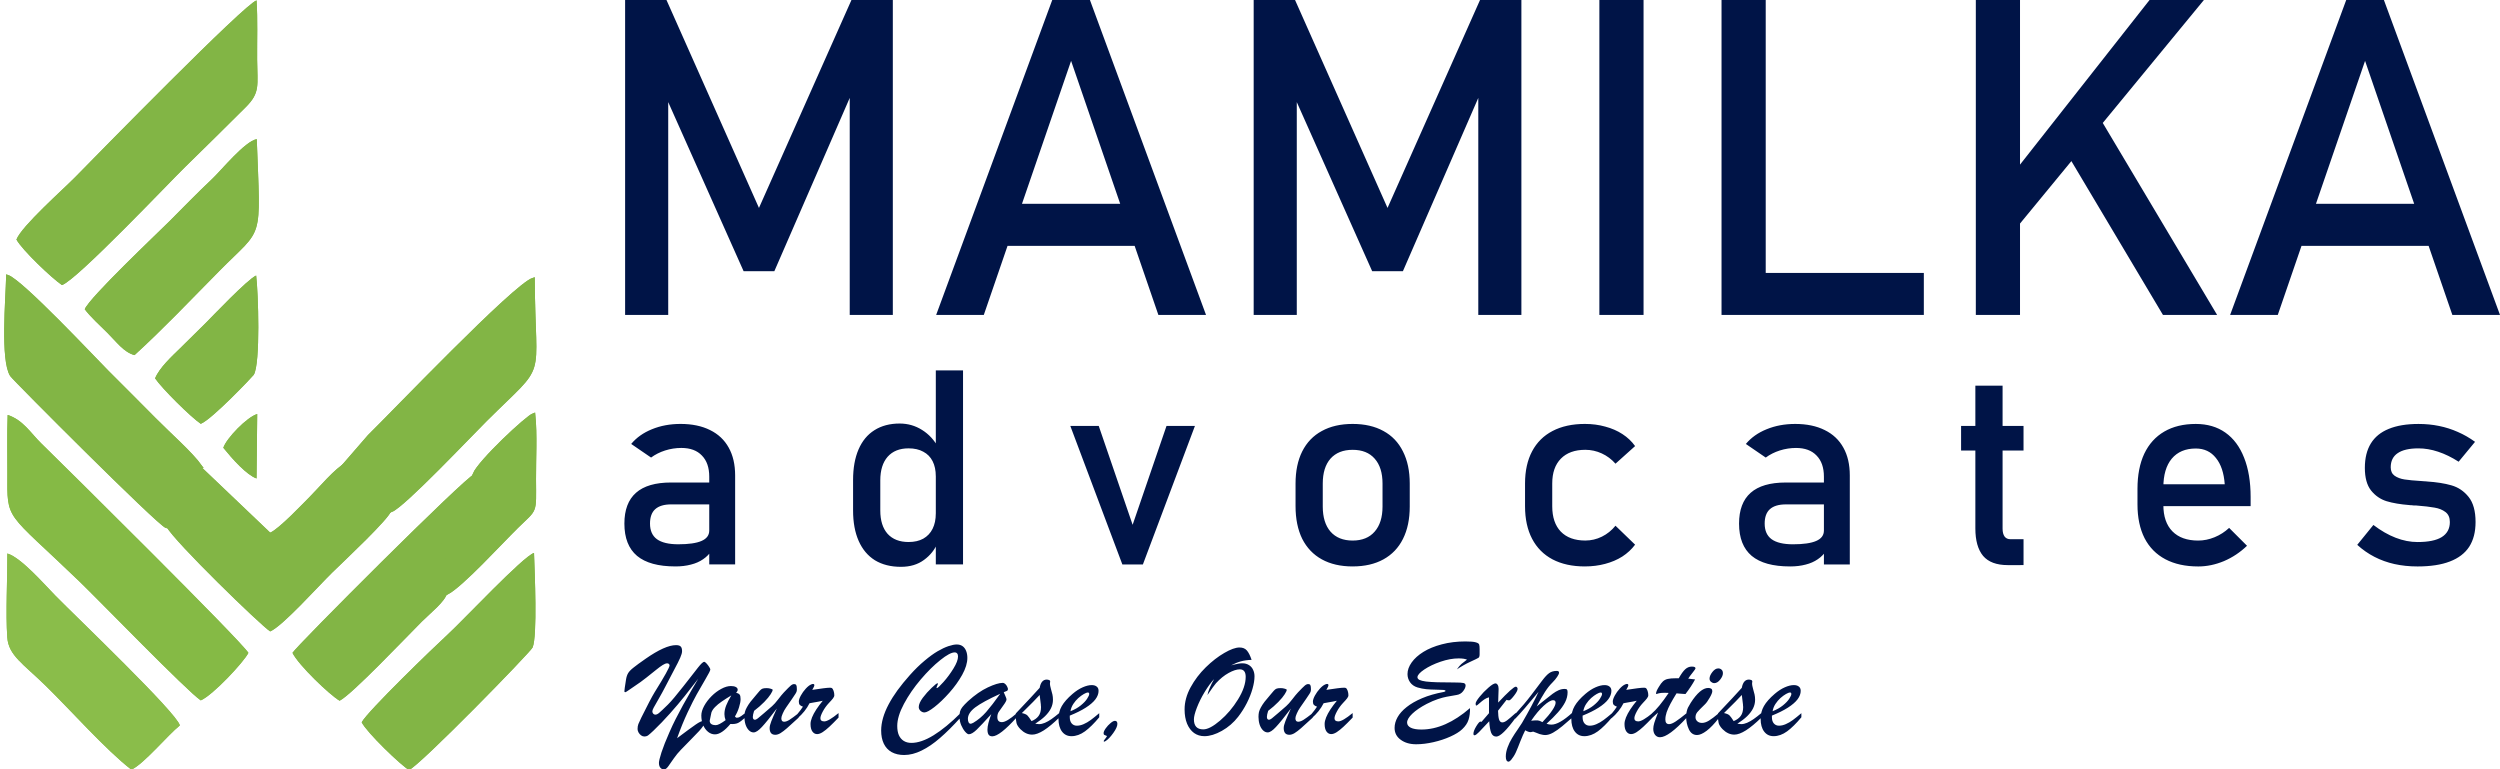 <?xml version="1.0" encoding="UTF-8" standalone="no"?>
<!-- Created with Inkscape (http://www.inkscape.org/) -->

<svg
   version="1.1"
   id="svg1"
   width="248.151"
   height="76.37"
   viewBox="0 0 248.151 76.37"
   sodipodi:docname="mamilka advocates logo.svg"
   inkscape:version="1.3.2 (091e20e, 2023-11-25)"
   xmlns:inkscape="http://www.inkscape.org/namespaces/inkscape"
   xmlns:sodipodi="http://sodipodi.sourceforge.net/DTD/sodipodi-0.dtd"
   xmlns="http://www.w3.org/2000/svg"
   xmlns:svg="http://www.w3.org/2000/svg">
  <defs
     id="defs1" />
  <sodipodi:namedview
     id="namedview1"
     pagecolor="#505050"
     bordercolor="#ffffff"
     borderopacity="1"
     inkscape:showpageshadow="0"
     inkscape:pageopacity="0"
     inkscape:pagecheckerboard="1"
     inkscape:deskcolor="#d1d1d1"
     inkscape:zoom="0.84185609"
     inkscape:cx="3765.4892"
     inkscape:cy="851.09558"
     inkscape:window-width="1920"
     inkscape:window-height="1032"
     inkscape:window-x="0"
     inkscape:window-y="0"
     inkscape:window-maximized="1"
     inkscape:current-layer="layer-Pr492"
     showgrid="false"
     showguides="true">
    <inkscape:page
       x="-2.538431e-05"
       y="9.9549659e-08"
       width="248.151"
       height="76.37"
       id="page2"
       margin="0"
       bleed="0" />
  </sodipodi:namedview>
  <g
     id="layer-Pr492"
     inkscape:groupmode="layer"
     inkscape:label="Layer 1"
     transform="translate(-3793.598,-647.381)">
    <g
       id="g10196"
       transform="translate(0,-23.639)">
      <g
         id="g10180"
         transform="matrix(0.383,0,0,0.383,2491.769,544.27)"
         style="stroke-width:2.612">
        <path
           id="path8033"
           d="m 3451.068,512.457 c 3.203,-1.403 11.185,-9.983 12.341,-12.319 -2.191,-3.413 -46.487,-47.262 -53.697,-54.302 -2.715,-2.651 -4.69,-6.065 -8.699,-7.35 -0.19,5.002 -0.05,10.031 -0.073,15.044 -0.059,12.692 -0.597,9.543 18.718,28.149 5.044,4.859 28.035,28.589 31.409,30.777"
           style="fill:#85ba45;fill-opacity:1;fill-rule:evenodd;stroke:none;stroke-width:3.482" />
        <path
           id="path8034"
           d="m 3403.289,393.021 c 1.538,2.79 9.304,10.14 11.801,11.798 3.851,-1.266 28.137,-26.935 31.913,-30.597 5.572,-5.404 9.951,-9.804 15.648,-15.441 3.884,-3.844 3.071,-5.69 3.023,-12.366 -0.036,-5.043 0.164,-10.375 -0.148,-15.371 -2.908,0.725 -41.501,40.19 -46.998,45.793 -3.162,3.223 -13.853,12.654 -15.239,16.183"
           style="fill:#82b545;fill-opacity:1;fill-rule:evenodd;stroke:none;stroke-width:3.482" />
        <path
           id="path8035"
           d="m 3488.736,450.79 c -2.862,1.445 -7.073,6.566 -9.426,8.899 -1.356,1.344 -8.037,8.424 -10.253,9.289 l -17.998,-17.148 c -2.253,-0.074 -2.812,-1.424 -4.079,-1.955 -3.923,4.605 -6.397,0.91 -7.359,0.539 l -2.078,1.156 c -0.179,0.077 -0.407,0.163 -0.59,0.234 l -2.92,0.908 c 2.474,1.177 15.104,-1.24 11.657,13.043 -0.025,0.102 -0.147,0.636 -0.166,0.526 -0.02,-0.113 -0.09,0.369 -0.181,0.533 -2.243,0.595 -0.631,0.837 -3.179,0.621 2.023,3.84 24.607,25.748 26.892,27.148 3.253,-1.395 12.54,-11.798 16.037,-15.216 3.396,-3.319 14.798,-13.946 15.354,-16.089 l 0.493,-6.485 c -0.083,-1.928 -0.038,-1.98 -0.442,-3.804 -1.27,-5.728 -0.053,0.764 -0.293,-7.031 -0.076,-2.494 1.361,-2.194 -0.076,-4.67 -3.069,2.436 -7.785,8.018 -11.394,9.502"
           style="fill:#82b545;fill-opacity:1;fill-rule:evenodd;stroke:none;stroke-width:3.482" />
        <path
           id="path8036"
           d="m 3442.166,467.435 c 2.548,0.216 0.936,-0.026 3.179,-0.621 0.091,-0.164 0.161,-0.645 0.181,-0.533 0.019,0.11 0.141,-0.423 0.166,-0.526 3.447,-14.283 -9.184,-11.866 -11.657,-13.043 l 2.92,-0.908 c 0.183,-0.071 0.411,-0.157 0.59,-0.234 l 2.078,-1.156 c 0.962,0.371 3.437,4.066 7.359,-0.539 1.267,0.531 1.826,1.881 4.079,1.955 -2.488,-3.476 -7.867,-8.129 -12.062,-12.382 -4.23,-4.289 -7.981,-7.997 -12.255,-12.289 -3.205,-3.217 -22.026,-23.307 -25.743,-24.607 -0.148,5.799 -1.508,21.723 0.977,25.626 0.645,1.013 38.262,38.707 40.19,39.256 z"
           style="fill:#82b545;fill-opacity:1;fill-rule:evenodd;stroke:#82b545;stroke-width:0.752;stroke-linecap:butt;stroke-linejoin:miter;stroke-miterlimit:22.926;stroke-dasharray:none;stroke-opacity:1" />
        <path
           id="path8037"
           d="m 3492.765,518.128 c 1.332,2.68 10.167,11.161 12.271,12.379 2.896,-1.239 31.51,-30.557 32.027,-31.763 1.276,-2.979 0.546,-19.44 0.37,-24.498 -2.775,0.807 -18.489,17.582 -22.426,21.184 -3.227,2.951 -20.645,19.752 -22.241,22.698"
           style="fill:#82b545;fill-opacity:1;fill-rule:evenodd;stroke:none;stroke-width:3.482" />
        <path
           id="path8038"
           d="m 3433.079,530.407 c 3.163,-1.375 9.425,-8.955 12.565,-11.462 -0.706,-3.176 -26.627,-27.922 -32.168,-33.541 -2.796,-2.836 -8.95,-9.975 -12.545,-11.021 0.039,6.73 -0.463,15.278 -0.014,21.75 0.325,4.67 4.14,6.861 9.845,12.431 6.649,6.49 15.677,16.727 22.317,21.844"
           style="fill:#8abd4a;fill-opacity:1;fill-rule:evenodd;stroke:none;stroke-width:3.482" />
        <path
           id="path8039"
           d="m 3420.992,411.079 c 1.313,1.817 4.056,4.328 5.883,6.137 2.268,2.248 4.248,5.047 7.022,5.756 7.551,-6.903 13.683,-13.406 22.008,-21.834 11.523,-11.665 10.67,-6.983 9.671,-34.145 -3.078,0.547 -9.165,8.049 -11.482,10.238 -4.282,4.048 -7.339,7.248 -11.089,10.991 -3.397,3.391 -20.725,19.744 -22.013,22.856"
           style="fill:#82b545;fill-opacity:1;fill-rule:evenodd;stroke:none;stroke-width:3.482" />
        <path
           id="path8040"
           d="m 3488.736,450.79 c 3.609,-1.484 8.325,-7.066 11.394,-9.502 1.438,2.476 0,2.175 0.076,4.67 0.24,7.795 -0.976,1.303 0.293,7.031 0.404,1.824 0.359,1.876 0.442,3.804 l -0.493,6.485 c 3.182,-1.221 20.593,-19.632 24.414,-23.431 16.034,-15.943 12.524,-8.913 12.386,-36.565 -4.777,1.467 -36.841,35.082 -42.582,40.668 z"
           style="fill:#82b545;fill-opacity:1;fill-rule:evenodd;stroke:#82b545;stroke-width:0.752;stroke-linecap:butt;stroke-linejoin:miter;stroke-miterlimit:22.926;stroke-dasharray:none;stroke-opacity:1" />
        <path
           id="path8041"
           d="m 3521.894,453.865 c -2.096,0.522 -45.913,44.371 -47.062,46.273 1.571,3.197 9.705,10.971 12.215,12.404 3.146,-1.565 16.99,-16.179 21.323,-20.519 2.028,-2.032 6.122,-5.26 6.482,-7.307 l 0.867,-2.519 c 0.046,-0.148 0.112,-0.372 0.154,-0.514 0.243,-0.807 0.342,-1.345 0.754,-2.609 -0.251,-0.105 -1.159,-0.446 -1.391,-0.533 l -3.492,-1.297 c 0,-0.003 5.027,-0.868 1.469,-6.714 -6.117,0.093 -1.325,3.516 -6.684,2.841 l 4.983,-6.059 c 2.02,-3.543 10.802,-10.577 12.014,-13.782 0.506,0.878 0.667,0.058 -1.631,0.335"
           style="fill:#82b545;fill-opacity:1;fill-rule:evenodd;stroke:none;stroke-width:3.482" />
        <path
           id="path8042"
           d="m 3521.894,453.865 c 2.298,-0.277 2.137,0.542 1.631,-0.335 -1.212,3.205 -9.994,10.239 -12.014,13.782 l -4.983,6.059 c 5.36,0.675 0.568,-2.748 6.684,-2.841 3.558,5.846 -1.466,6.712 -1.469,6.714 l 3.492,1.297 c 0.232,0.086 1.14,0.428 1.391,0.533 -0.412,1.264 -0.511,1.802 -0.754,2.609 -0.043,0.142 -0.108,0.366 -0.154,0.514 l -0.867,2.519 c 3.946,-2.094 13.977,-13.109 18.107,-17.167 5.085,-4.994 4.663,-3.325 4.617,-12.375 -0.028,-5.427 0.358,-11.511 -0.186,-16.828 -1.666,0.503 -14.101,12.144 -15.496,15.519 z"
           style="fill:#82b545;fill-opacity:1;fill-rule:evenodd;stroke:#82b545;stroke-width:0.752;stroke-linecap:butt;stroke-linejoin:miter;stroke-miterlimit:22.926;stroke-dasharray:none;stroke-opacity:1" />
        <path
           id="path8043"
           d="m 3439.226,428.999 c 1.761,2.61 9.278,10.07 11.842,11.779 2.963,-1.192 13.507,-12.341 13.731,-12.702 1.768,-2.859 1.169,-21.509 0.62,-25.728 -2.204,0.933 -11.562,10.803 -13.119,12.355 -2.401,2.394 -4.194,4.14 -6.585,6.496 -2.001,1.971 -5.331,4.965 -6.489,7.799"
           style="fill:#82b545;fill-opacity:1;fill-rule:evenodd;stroke:none;stroke-width:3.482" />
        <path
           id="path8044"
           d="m 3456.906,446.989 c 2.393,2.968 6.036,7.028 8.612,7.953 l 0.175,-16.701 c -2.66,0.782 -7.968,6.273 -8.787,8.749"
           style="fill:#82b545;fill-opacity:1;fill-rule:evenodd;stroke:none;stroke-width:3.482" />
        <path
           id="path8045"
           d="m 3451.068,512.457 c 3.203,-1.403 11.185,-9.983 12.341,-12.319 -2.191,-3.413 -46.487,-47.262 -53.697,-54.302 -2.715,-2.651 -4.69,-6.065 -8.699,-7.35 -0.19,5.002 -0.05,10.031 -0.073,15.044 -0.059,12.692 -0.597,9.543 18.718,28.149 5.044,4.859 28.035,28.589 31.409,30.777"
           style="fill:#85ba45;fill-opacity:1;fill-rule:evenodd;stroke:none;stroke-width:3.482" />
        <path
           id="path8046"
           d="m 3403.289,393.021 c 1.538,2.79 9.304,10.14 11.801,11.798 3.851,-1.266 28.137,-26.935 31.913,-30.597 5.572,-5.404 9.951,-9.804 15.648,-15.441 3.884,-3.844 3.071,-5.69 3.023,-12.366 -0.036,-5.043 0.164,-10.375 -0.148,-15.371 -2.908,0.725 -41.501,40.19 -46.998,45.793 -3.162,3.223 -13.853,12.654 -15.239,16.183"
           style="fill:#82b545;fill-opacity:1;fill-rule:evenodd;stroke:none;stroke-width:3.482" />
        <path
           id="path9109"
           d="m 3488.736,450.79 c -2.862,1.445 -7.073,6.566 -9.426,8.899 -1.356,1.344 -8.037,8.424 -10.253,9.289 l -17.998,-17.148 c -2.253,-0.074 -2.812,-1.424 -4.079,-1.955 -3.923,4.605 -6.397,0.91 -7.359,0.539 l -2.078,1.156 c -0.179,0.077 -0.407,0.163 -0.59,0.234 l -2.92,0.908 c 2.474,1.177 15.104,-1.24 11.657,13.043 -0.025,0.102 -0.147,0.636 -0.166,0.526 -0.02,-0.113 -0.09,0.369 -0.181,0.533 -2.243,0.595 -0.631,0.837 -3.179,0.621 2.023,3.84 24.607,25.748 26.892,27.148 3.253,-1.395 12.54,-11.798 16.037,-15.216 3.396,-3.319 14.798,-13.946 15.354,-16.089 l 0.493,-6.485 c -0.083,-1.928 -0.038,-1.98 -0.442,-3.804 -1.27,-5.728 -0.053,0.764 -0.293,-7.031 -0.076,-2.494 1.361,-2.194 -0.076,-4.67 -3.069,2.436 -7.785,8.018 -11.394,9.502"
           style="fill:#82b545;fill-opacity:1;fill-rule:evenodd;stroke:none;stroke-width:3.482" />
        <path
           id="path9110"
           d="m 3442.166,467.435 c 2.548,0.216 0.936,-0.026 3.179,-0.621 0.091,-0.164 0.161,-0.645 0.181,-0.533 0.019,0.11 0.141,-0.423 0.166,-0.526 3.447,-14.283 -9.184,-11.866 -11.657,-13.043 l 2.92,-0.908 c 0.183,-0.071 0.411,-0.157 0.59,-0.234 l 2.078,-1.156 c 0.962,0.371 3.437,4.066 7.359,-0.539 1.267,0.531 1.826,1.881 4.079,1.955 -2.488,-3.476 -7.867,-8.129 -12.062,-12.382 -4.23,-4.289 -7.981,-7.997 -12.255,-12.289 -3.205,-3.217 -22.026,-23.307 -25.743,-24.607 -0.148,5.799 -1.508,21.723 0.977,25.626 0.645,1.013 38.262,38.707 40.19,39.256 z"
           style="fill:#82b545;fill-opacity:1;fill-rule:evenodd;stroke:#82b545;stroke-width:0.752;stroke-linecap:butt;stroke-linejoin:miter;stroke-miterlimit:22.926;stroke-dasharray:none;stroke-opacity:1" />
        <path
           id="path9111"
           d="m 3492.765,518.128 c 1.332,2.68 10.167,11.161 12.271,12.379 2.896,-1.239 31.51,-30.557 32.027,-31.763 1.276,-2.979 0.546,-19.44 0.37,-24.498 -2.775,0.807 -18.489,17.582 -22.426,21.184 -3.227,2.951 -20.645,19.752 -22.241,22.698"
           style="fill:#82b545;fill-opacity:1;fill-rule:evenodd;stroke:none;stroke-width:3.482" />
        <path
           id="path9112"
           d="m 3433.079,530.407 c 3.163,-1.375 9.425,-8.955 12.565,-11.462 -0.706,-3.176 -26.627,-27.922 -32.168,-33.541 -2.796,-2.836 -8.95,-9.975 -12.545,-11.021 0.039,6.73 -0.463,15.278 -0.014,21.75 0.325,4.67 4.14,6.861 9.845,12.431 6.649,6.49 15.677,16.727 22.317,21.844"
           style="fill:#8abd4a;fill-opacity:1;fill-rule:evenodd;stroke:none;stroke-width:3.482" />
        <path
           id="path9113"
           d="m 3420.992,411.079 c 1.313,1.817 4.056,4.328 5.883,6.137 2.268,2.248 4.248,5.047 7.022,5.756 7.551,-6.903 13.683,-13.406 22.008,-21.834 11.523,-11.665 10.67,-6.983 9.671,-34.145 -3.078,0.547 -9.165,8.049 -11.482,10.238 -4.282,4.048 -7.339,7.248 -11.089,10.991 -3.397,3.391 -20.725,19.744 -22.013,22.856"
           style="fill:#82b545;fill-opacity:1;fill-rule:evenodd;stroke:none;stroke-width:3.482" />
        <path
           id="path9114"
           d="m 3488.736,450.79 c 3.609,-1.484 8.325,-7.066 11.394,-9.502 1.438,2.476 0,2.175 0.076,4.67 0.24,7.795 -0.976,1.303 0.293,7.031 0.404,1.824 0.359,1.876 0.442,3.804 l -0.493,6.485 c 3.182,-1.221 20.593,-19.632 24.414,-23.431 16.034,-15.943 12.524,-8.913 12.386,-36.565 -4.777,1.467 -36.841,35.082 -42.582,40.668 z"
           style="fill:#82b545;fill-opacity:1;fill-rule:evenodd;stroke:#82b545;stroke-width:0.752;stroke-linecap:butt;stroke-linejoin:miter;stroke-miterlimit:22.926;stroke-dasharray:none;stroke-opacity:1" />
        <path
           id="path10177"
           d="m 3521.894,453.865 c -2.096,0.522 -45.913,44.371 -47.062,46.273 1.571,3.197 9.705,10.971 12.215,12.404 3.146,-1.565 16.99,-16.179 21.323,-20.519 2.028,-2.032 6.122,-5.26 6.482,-7.307 l 0.867,-2.519 c 0.046,-0.148 0.112,-0.372 0.154,-0.514 0.243,-0.807 0.342,-1.345 0.754,-2.609 -0.251,-0.105 -1.159,-0.446 -1.391,-0.533 l -3.492,-1.297 c 0,-0.003 5.027,-0.868 1.469,-6.714 -6.117,0.093 -1.325,3.516 -6.684,2.841 l 4.983,-6.059 c 2.02,-3.543 10.802,-10.577 12.014,-13.782 0.506,0.878 0.667,0.058 -1.631,0.335"
           style="fill:#82b545;fill-opacity:1;fill-rule:evenodd;stroke:none;stroke-width:3.482" />
        <path
           id="path10178"
           d="m 3521.894,453.865 c 2.298,-0.277 2.137,0.542 1.631,-0.335 -1.212,3.205 -9.994,10.239 -12.014,13.782 l -4.983,6.059 c 5.36,0.675 0.568,-2.748 6.684,-2.841 3.558,5.846 -1.466,6.712 -1.469,6.714 l 3.492,1.297 c 0.232,0.086 1.14,0.428 1.391,0.533 -0.412,1.264 -0.511,1.802 -0.754,2.609 -0.043,0.142 -0.108,0.366 -0.154,0.514 l -0.867,2.519 c 3.946,-2.094 13.977,-13.109 18.107,-17.167 5.085,-4.994 4.663,-3.325 4.617,-12.375 -0.028,-5.427 0.358,-11.511 -0.186,-16.828 -1.666,0.503 -14.101,12.144 -15.496,15.519 z"
           style="fill:#82b545;fill-opacity:1;fill-rule:evenodd;stroke:#82b545;stroke-width:0.752;stroke-linecap:butt;stroke-linejoin:miter;stroke-miterlimit:22.926;stroke-dasharray:none;stroke-opacity:1" />
        <path
           id="path10179"
           d="m 3439.226,428.999 c 1.761,2.61 9.278,10.07 11.842,11.779 2.963,-1.192 13.507,-12.341 13.731,-12.702 1.768,-2.859 1.169,-21.509 0.62,-25.728 -2.204,0.933 -11.562,10.803 -13.119,12.355 -2.401,2.394 -4.194,4.14 -6.585,6.496 -2.001,1.971 -5.331,4.965 -6.489,7.799"
           style="fill:#82b545;fill-opacity:1;fill-rule:evenodd;stroke:none;stroke-width:3.482" />
        <path
           id="path10180"
           d="m 3456.906,446.989 c 2.393,2.968 6.036,7.028 8.612,7.953 l 0.175,-16.701 c -2.66,0.782 -7.968,6.273 -8.787,8.749"
           style="fill:#82b545;fill-opacity:1;fill-rule:evenodd;stroke:none;stroke-width:3.482" />
      </g>
      <path
         style="font-size:44.032px;font-family:Bahnschrift;fill:#001447;stroke-width:1.333"
         d="m 3878.114,671.02 h 4.106 v 31.261 h -4.278 V 678.867 l 0.215,1.376 -7.697,17.694 h -3.053 l -7.697,-17.264 0.215,-1.806 v 23.413 h -4.279 v -31.261 h 4.106 l 9.18,20.64 z m 19.93,0 h 3.741 l 11.524,31.261 h -4.73 l -8.664,-25.219 -8.664,25.219 h -4.73 z m -6.213,20.231 h 16.447 v 4.171 h -16.447 z m 48.675,-20.231 h 4.106 v 31.261 h -4.278 V 678.867 l 0.215,1.376 -7.697,17.694 h -3.053 l -7.697,-17.264 0.215,-1.806 v 23.413 h -4.279 v -31.261 h 4.106 l 9.18,20.64 z m 16.232,31.261 h -4.386 v -31.261 h 4.386 z m 7.74,-31.261 h 4.386 v 31.261 h -4.386 z m 2.193,27.09 h 17.888 v 4.171 h -17.888 z m 26.488,-9.546 13.803,-17.544 h 5.396 l -19.844,24.123 z m -3.44,-17.544 h 4.386 v 31.261 h -4.386 z m 8.643,14.577 3.462,-3.203 11.846,19.887 h -5.375 z m 28.122,-14.577 h 3.741 l 11.524,31.261 h -4.73 l -8.664,-25.219 -8.664,25.219 h -4.73 z m -6.213,20.231 h 16.447 v 4.171 H 4020.27 Z"
         id="text10193"
         aria-label="MAMILKA" />
      <path
         style="font-size:27.123px;font-family:Bahnschrift;letter-spacing:8px;fill:#001447;stroke-width:1.333"
         d="m 3863.998,718.331 q 0,-1.351 -0.728,-2.093 -0.715,-0.755 -2.04,-0.755 -0.821,0 -1.616,0.252 -0.781,0.252 -1.391,0.702 l -1.973,-1.351 q 0.781,-0.94 2.053,-1.457 1.285,-0.53 2.848,-0.53 1.708,0 2.927,0.609 1.218,0.596 1.854,1.748 0.636,1.139 0.636,2.755 v 8.834 h -2.569 z m -3.364,8.913 q -2.543,0 -3.801,-1.046 -1.258,-1.06 -1.258,-3.205 0,-2.04 1.152,-3.059 1.152,-1.02 3.483,-1.02 h 3.907 l 0.185,2.172 h -4.079 q -1.06,0 -1.589,0.477 -0.516,0.464 -0.516,1.43 0,1.046 0.689,1.55 0.702,0.503 2.119,0.503 1.55,0 2.304,-0.331 0.768,-0.331 0.768,-1.033 l 0.278,1.934 q -0.358,0.556 -0.887,0.914 -0.516,0.358 -1.205,0.53 -0.689,0.185 -1.55,0.185 z m 25.853,-19.455 h 2.702 v 19.256 h -2.702 z m -3.457,19.495 q -1.51,0 -2.583,-0.649 -1.06,-0.662 -1.616,-1.92 -0.556,-1.258 -0.556,-3.02 v -3.033 q 0,-1.775 0.543,-3.033 0.543,-1.258 1.576,-1.907 1.046,-0.662 2.503,-0.662 1.218,0 2.225,0.636 1.02,0.636 1.642,1.788 l -0.278,2.808 q 0,-0.874 -0.318,-1.497 -0.318,-0.622 -0.927,-0.94 -0.596,-0.331 -1.457,-0.331 -1.338,0 -2.079,0.834 -0.728,0.834 -0.728,2.344 v 2.993 q 0,1.497 0.728,2.318 0.742,0.808 2.079,0.808 0.861,0 1.457,-0.331 0.609,-0.344 0.927,-0.98 0.318,-0.636 0.318,-1.523 l 0.185,2.9 q -0.41,1.02 -1.351,1.708 -0.927,0.689 -2.291,0.689 z m 26.356,-13.985 h 2.821 l -5.165,13.747 h -2.039 l -5.165,-13.747 h 2.821 l 3.364,9.814 z m 18.476,13.946 q -1.788,0 -3.059,-0.702 -1.271,-0.702 -1.947,-2.04 -0.662,-1.351 -0.662,-3.245 v -2.238 q 0,-1.867 0.662,-3.192 0.675,-1.338 1.947,-2.026 1.271,-0.702 3.059,-0.702 1.788,0 3.059,0.702 1.271,0.689 1.934,2.026 0.675,1.324 0.675,3.192 v 2.278 q 0,1.881 -0.675,3.218 -0.662,1.324 -1.934,2.026 -1.271,0.702 -3.059,0.702 z m 0,-2.569 q 1.417,0 2.185,-0.887 0.781,-0.887 0.781,-2.49 v -2.278 q 0,-1.602 -0.781,-2.477 -0.768,-0.874 -2.185,-0.874 -1.417,0 -2.198,0.874 -0.768,0.874 -0.768,2.477 v 2.278 q 0,1.602 0.768,2.49 0.781,0.887 2.198,0.887 z m 23.058,2.569 q -1.881,0 -3.218,-0.702 -1.324,-0.702 -2.026,-2.04 -0.702,-1.338 -0.702,-3.231 v -2.265 q 0,-1.867 0.702,-3.192 0.702,-1.324 2.026,-2.013 1.338,-0.702 3.218,-0.702 1.073,0 2.013,0.265 0.954,0.252 1.708,0.742 0.755,0.49 1.258,1.192 v 0 l -1.947,1.748 v 0 q -0.583,-0.662 -1.364,-1.02 -0.781,-0.358 -1.629,-0.358 -1.563,0 -2.424,0.874 -0.861,0.874 -0.861,2.463 v 2.265 q 0,1.629 0.848,2.516 0.861,0.887 2.437,0.887 0.861,0 1.642,-0.384 0.781,-0.384 1.351,-1.086 v 0 l 1.947,1.881 v 0 q -0.516,0.689 -1.271,1.179 -0.755,0.477 -1.708,0.728 -0.94,0.252 -2,0.252 z m 23.72,-8.913 q 0,-1.351 -0.728,-2.093 -0.715,-0.755 -2.039,-0.755 -0.821,0 -1.616,0.252 -0.781,0.252 -1.391,0.702 l -1.973,-1.351 q 0.781,-0.94 2.053,-1.457 1.285,-0.53 2.847,-0.53 1.708,0 2.927,0.609 1.218,0.596 1.854,1.748 0.636,1.139 0.636,2.755 v 8.834 h -2.569 z m -3.364,8.913 q -2.543,0 -3.801,-1.046 -1.258,-1.06 -1.258,-3.205 0,-2.04 1.152,-3.059 1.152,-1.02 3.483,-1.02 h 3.907 l 0.185,2.172 h -4.079 q -1.06,0 -1.589,0.477 -0.516,0.464 -0.516,1.43 0,1.046 0.689,1.55 0.702,0.503 2.119,0.503 1.55,0 2.304,-0.331 0.768,-0.331 0.768,-1.033 l 0.278,1.934 q -0.357,0.556 -0.887,0.914 -0.516,0.358 -1.205,0.53 -0.689,0.185 -1.55,0.185 z m 21.615,-0.132 q -1.669,0 -2.45,-0.914 -0.768,-0.927 -0.768,-2.728 v -14.171 h 2.702 v 14.197 q 0,0.503 0.199,0.781 0.199,0.265 0.583,0.265 h 1.298 v 2.569 z m -4.635,-13.813 h 6.198 v 2.437 h -6.198 z m 23.535,13.946 q -1.907,0 -3.258,-0.715 -1.351,-0.715 -2.066,-2.093 -0.702,-1.391 -0.702,-3.351 v -1.55 q 0,-2.04 0.675,-3.483 0.689,-1.444 1.987,-2.198 1.298,-0.755 3.126,-0.755 1.722,0 2.94,0.861 1.218,0.861 1.854,2.49 0.649,1.629 0.649,3.907 v 0.901 h -9.271 v -2.172 h 6.701 v 0 q -0.119,-1.682 -0.874,-2.609 -0.742,-0.94 -2,-0.94 -1.536,0 -2.384,1.007 -0.834,1.007 -0.834,2.847 v 1.748 q 0,1.708 0.9,2.622 0.901,0.914 2.556,0.914 0.821,0 1.629,-0.331 0.808,-0.331 1.444,-0.927 v 0 l 1.775,1.775 v 0 q -1.02,0.98 -2.291,1.523 -1.271,0.53 -2.556,0.53 z m 21.773,0 q -1.218,0 -2.291,-0.238 -1.06,-0.238 -1.986,-0.715 -0.927,-0.477 -1.708,-1.192 v 0 l 1.603,-1.973 v 0 q 1.113,0.848 2.212,1.271 1.099,0.424 2.172,0.424 1.603,0 2.397,-0.49 0.808,-0.503 0.808,-1.497 0,-0.662 -0.437,-0.993 -0.437,-0.331 -1.086,-0.437 -0.649,-0.119 -1.828,-0.212 -0.106,0 -0.225,0 -0.119,-0.013 -0.225,-0.026 -0.053,0 -0.106,0 -0.053,-0.013 -0.106,-0.013 -1.338,-0.106 -2.265,-0.384 -0.927,-0.291 -1.55,-1.073 -0.609,-0.781 -0.609,-2.238 0,-1.457 0.596,-2.424 0.596,-0.967 1.775,-1.444 1.179,-0.49 2.953,-0.49 1.073,0 2.039,0.199 0.98,0.199 1.867,0.596 0.887,0.384 1.708,0.98 v 0 l -1.629,1.973 v 0 q -1.033,-0.662 -2.04,-0.993 -0.993,-0.331 -1.947,-0.331 -1.377,0 -2.066,0.477 -0.689,0.464 -0.689,1.404 0,0.556 0.384,0.834 0.397,0.278 0.993,0.371 0.596,0.093 1.695,0.159 0.079,0.013 0.159,0.013 0.093,0 0.185,0.013 0.04,0 0.079,0 0.04,0 0.079,0.013 1.444,0.093 2.45,0.384 1.02,0.291 1.708,1.152 0.689,0.861 0.689,2.49 0,1.483 -0.636,2.463 -0.636,0.967 -1.92,1.457 -1.271,0.49 -3.205,0.49 z"
         id="text10194"
         aria-label="advocates" />
      <path
         style="font-style:italic;font-size:13.667px;font-family:'Brush Script MT';fill:#001447;stroke-width:1.333"
         d="m 3855.615,739.269 0.12,-0.781 q 0.06,-0.4 0.214,-0.654 0.153,-0.254 0.54,-0.554 0.38,-0.307 1.188,-0.868 1.942,-1.355 3.023,-1.355 0.327,0 0.46,0.133 0.14,0.133 0.14,0.467 0,0.234 -0.18,0.641 -0.173,0.407 -0.647,1.288 -0.467,0.881 -0.828,1.582 -0.294,0.574 -0.667,1.221 -0.374,0.641 -0.5,0.881 -0.127,0.24 -0.127,0.36 0,0.133 0.087,0.234 0.087,0.093 0.213,0.093 0.173,0 0.387,-0.187 0.22,-0.187 0.854,-0.807 0.307,-0.307 0.654,-0.727 0.354,-0.42 0.874,-1.081 0.52,-0.661 0.961,-1.228 0.274,-0.354 0.494,-0.634 0.22,-0.28 0.374,-0.427 0.16,-0.153 0.254,-0.153 0.08,0 0.26,0.2 l 0.16,0.207 q 0.18,0.254 0.18,0.367 0,0.133 -0.5,0.981 -0.494,0.841 -0.841,1.461 -0.347,0.614 -0.901,1.782 -0.547,1.161 -1.054,2.583 1.355,-1.021 1.855,-1.361 0.501,-0.347 0.727,-0.347 0.153,0 0.153,0.127 0,0.14 -0.147,0.367 -0.147,0.22 -0.394,0.494 -0.247,0.267 -0.747,0.774 -0.494,0.514 -1.081,1.108 -0.36,0.367 -0.701,0.854 -0.34,0.487 -0.527,0.754 -0.187,0.267 -0.34,0.307 -0.227,0.067 -0.414,-0.1 -0.187,-0.167 -0.187,-0.527 0,-0.254 0.254,-1.048 0.26,-0.794 0.781,-1.975 0.307,-0.707 0.627,-1.335 0.32,-0.634 0.734,-1.388 0.42,-0.761 0.821,-1.441 0.4,-0.681 0.681,-1.161 -0.667,0.874 -1.328,1.702 -0.654,0.821 -1.468,1.735 -0.807,0.908 -1.635,1.702 -0.36,0.34 -0.52,0.46 -0.153,0.127 -0.407,0.127 -0.16,0 -0.314,-0.113 -0.147,-0.107 -0.247,-0.28 -0.1,-0.18 -0.1,-0.347 0,-0.28 0.08,-0.494 0.087,-0.214 0.294,-0.641 0.907,-1.835 1.321,-2.516 1.482,-2.376 1.482,-2.663 0,-0.093 -0.067,-0.147 -0.067,-0.06 -0.167,-0.06 -0.187,0 -0.447,0.167 -0.26,0.16 -0.654,0.48 -0.394,0.32 -0.961,0.767 -0.56,0.447 -1.181,0.854 -0.247,0.16 -0.554,0.38 -0.314,0.22 -0.36,0.22 -0.093,0 -0.093,-0.093 0,-0.087 0.04,-0.367 z m 11.953,2.529 v 0.447 q -0.44,0.4 -0.707,0.534 -0.267,0.133 -0.767,0.107 -0.868,1.028 -1.528,1.028 -0.374,0 -0.681,-0.247 -0.307,-0.247 -0.494,-0.674 -0.18,-0.427 -0.18,-0.954 0,-0.427 0.28,-0.948 0.287,-0.521 0.734,-0.968 0.454,-0.454 0.968,-0.727 0.514,-0.28 0.954,-0.28 0.314,0 0.494,0.1 0.18,0.093 0.18,0.267 0,0.133 -0.153,0.307 0.254,0.053 0.347,0.18 0.093,0.12 0.093,0.447 0,0.32 -0.153,0.807 -0.147,0.487 -0.407,0.914 l 0.12,0.12 h 0.1 q 0.114,0 0.22,-0.053 0.114,-0.06 0.2,-0.12 0.087,-0.067 0.38,-0.287 z m -1.375,-1.755 q -0.554,0.334 -0.948,0.607 -0.394,0.267 -0.667,0.547 -0.274,0.274 -0.367,0.554 -0.167,0.747 -0.167,0.807 0,0.44 0.614,0.44 0.287,0 0.961,-0.494 -0.114,-0.314 -0.114,-0.601 0,-0.42 0.173,-0.854 0.173,-0.44 0.514,-1.008 z m 4.505,1.315 q -0.968,1.281 -1.475,1.822 -0.5,0.541 -0.821,0.541 -0.254,0 -0.467,-0.207 -0.214,-0.214 -0.334,-0.567 -0.113,-0.36 -0.113,-0.767 0,-0.267 0.047,-0.48 0.053,-0.214 0.194,-0.467 0.14,-0.26 0.367,-0.561 0.234,-0.3 0.567,-0.681 0.2,-0.234 0.334,-0.394 0.14,-0.16 0.267,-0.214 0.134,-0.06 0.427,-0.06 0.213,0 0.407,0.06 0.194,0.053 0.194,0.113 0,0.12 -0.2,0.434 -0.194,0.314 -0.634,0.767 -0.434,0.447 -1.008,0.881 -0.127,0.394 -0.127,0.601 0,0.287 0.22,0.287 0.08,0 0.267,-0.133 0.187,-0.14 0.627,-0.527 0.447,-0.394 0.801,-0.694 0.26,-0.227 0.601,-0.674 0.347,-0.454 0.561,-0.681 0.494,-0.521 0.674,-0.674 0.18,-0.16 0.347,-0.16 0.16,0 0.214,0.1 0.06,0.1 0.06,0.407 0,0.14 -0.027,0.227 -0.027,0.087 -0.113,0.227 -0.08,0.133 -0.334,0.501 -0.254,0.367 -0.601,0.868 -0.187,0.267 -0.327,0.587 -0.14,0.314 -0.14,0.474 0,0.347 0.274,0.347 0.227,0 0.527,-0.187 0.3,-0.187 0.921,-0.674 v 0.447 q -0.781,0.721 -1.155,1.048 -0.374,0.327 -0.647,0.494 -0.274,0.167 -0.52,0.167 -0.561,0 -0.561,-0.667 0,-0.254 0.167,-0.681 0.167,-0.434 0.541,-1.248 z m 2.051,0.968 v -0.434 q 0.36,-0.427 0.547,-0.727 -0.213,-0.073 -0.314,-0.18 -0.093,-0.107 -0.093,-0.32 0,-0.24 0.2,-0.607 0.2,-0.367 0.494,-0.687 0.294,-0.32 0.534,-0.414 0.093,-0.047 0.18,-0.047 0.133,0 0.133,0.127 0,0.113 -0.207,0.46 1.375,-0.214 1.735,-0.214 0.14,0 0.194,0.027 0.113,0.06 0.187,0.28 0.073,0.22 0.073,0.44 0,0.14 -0.127,0.307 -0.12,0.16 -0.42,0.474 -0.354,0.38 -0.594,0.828 -0.24,0.447 -0.24,0.674 0,0.314 0.387,0.314 0.407,0 1.415,-0.828 v 0.447 q -0.554,0.581 -0.914,0.914 -0.36,0.334 -0.667,0.534 -0.307,0.194 -0.547,0.194 -0.28,0 -0.467,-0.254 -0.187,-0.26 -0.187,-0.747 0,-0.287 0.147,-0.654 0.147,-0.367 0.427,-0.794 0.287,-0.434 0.641,-0.861 -0.187,0.04 -0.42,0.087 -0.234,0.04 -0.494,0.087 -0.26,0.047 -0.401,0.073 -0.414,0.828 -1.201,1.502 z m 16.214,-0.541 v 0.434 q -1.121,1.248 -2.062,2.055 -0.934,0.814 -1.829,1.248 -0.894,0.44 -1.728,0.44 -0.721,0 -1.241,-0.287 -0.514,-0.287 -0.781,-0.841 -0.26,-0.547 -0.26,-1.301 0,-0.594 0.187,-1.255 0.194,-0.667 0.554,-1.341 0.36,-0.681 0.881,-1.401 0.527,-0.721 1.235,-1.515 0.734,-0.821 1.448,-1.415 0.714,-0.601 1.295,-0.941 0.581,-0.34 1.074,-0.507 0.5,-0.167 0.828,-0.167 0.334,0 0.567,0.16 0.234,0.16 0.36,0.467 0.127,0.307 0.127,0.707 0,0.754 -0.514,1.682 -0.514,0.921 -1.281,1.782 -0.767,0.861 -1.468,1.408 -0.694,0.541 -1.001,0.541 -0.207,0 -0.387,-0.16 -0.173,-0.167 -0.173,-0.374 0,-0.38 0.4,-0.921 0.407,-0.541 0.881,-0.988 0.48,-0.454 0.574,-0.454 0.047,0 0.047,0.04 0,0.06 -0.073,0.207 -0.067,0.147 -0.067,0.18 0,0.053 0.04,0.053 0.113,0 0.654,-0.607 0.54,-0.607 0.988,-1.335 0.454,-0.734 0.454,-1.201 0,-0.194 -0.087,-0.294 -0.08,-0.107 -0.247,-0.107 -0.467,0 -1.421,0.761 -0.948,0.754 -1.949,1.929 -0.994,1.168 -1.662,2.416 -0.667,1.248 -0.667,2.196 0,0.547 0.16,0.914 0.167,0.367 0.48,0.567 0.32,0.2 0.767,0.2 0.968,0 2.196,-0.754 1.228,-0.754 2.703,-2.222 z m 0.721,-1.168 q 1.014,-0.921 1.969,-1.368 0.954,-0.447 1.475,-0.447 0.14,0 0.26,0.12 0.12,0.113 0.187,0.267 0.073,0.153 0.073,0.227 0,0.12 -0.093,0.18 -0.093,0.053 -0.327,0.133 0.047,0.107 0.12,0.274 0.073,0.167 0.114,0.274 0.04,0.1 0.04,0.18 0,0.16 -0.327,0.601 -0.32,0.434 -0.454,0.641 -0.127,0.207 -0.127,0.507 0,0.494 0.454,0.494 0.467,0 1.462,-0.874 v 0.407 q -1.688,1.875 -2.416,1.875 -0.26,0 -0.374,-0.174 -0.107,-0.167 -0.107,-0.5 0,-0.527 0.38,-1.528 -0.974,1.081 -1.448,1.542 -0.474,0.454 -0.781,0.454 -0.147,0 -0.367,-0.254 -0.22,-0.254 -0.394,-0.654 -0.167,-0.407 -0.167,-0.841 0,-0.314 0.06,-0.521 0.06,-0.214 0.234,-0.434 0.173,-0.22 0.554,-0.581 z m 3.197,-0.734 q -1.735,0.794 -2.476,1.348 -0.734,0.554 -0.734,1.141 0,0.214 0.073,0.354 0.073,0.133 0.2,0.133 0.073,0 0.26,-0.093 0.701,-0.414 1.281,-1.074 0.581,-0.667 1.395,-1.808 z m 1.545,2.115 v -0.16 q 1.722,-1.815 2.369,-2.543 0.147,-0.821 0.707,-0.821 0.14,0 0.3,0.08 l 0.04,0.127 q -0.027,0.08 -0.027,0.227 0,0.127 0.093,0.474 0.1,0.34 0.153,0.574 0.053,0.234 0.053,0.527 0,0.44 -0.2,0.848 -0.2,0.4 -0.581,0.774 -0.38,0.367 -0.981,0.754 0.24,0.04 0.38,0.04 0.274,0 0.587,-0.133 0.32,-0.14 0.647,-0.367 0.334,-0.234 0.774,-0.601 v 0.447 q -0.854,0.834 -1.528,1.268 -0.674,0.427 -1.161,0.427 -0.627,0 -1.161,-0.534 -0.314,-0.32 -0.394,-0.614 -0.073,-0.294 -0.073,-0.794 z m 2.489,-1.021 -0.12,-0.974 q -0.414,0.467 -1.768,1.795 0.4,0.087 0.547,0.234 0.147,0.147 0.414,0.567 0.454,-0.187 0.694,-0.507 0.247,-0.327 0.247,-0.888 0,-0.067 -0.01,-0.12 0,-0.053 -0.01,-0.107 z m 2.869,1.074 v 0.167 q 0,0.394 0.194,0.614 0.194,0.22 0.507,0.22 0.327,0 0.674,-0.153 0.354,-0.153 0.701,-0.407 0.347,-0.254 0.848,-0.681 v 0.407 q -0.754,0.908 -1.415,1.395 -0.661,0.48 -1.341,0.48 -0.594,0 -0.941,-0.46 -0.347,-0.46 -0.347,-1.261 0,-0.701 0.327,-1.268 0.327,-0.574 1.068,-1.208 0.507,-0.434 1.008,-0.654 0.5,-0.22 0.894,-0.22 0.314,0 0.494,0.147 0.187,0.14 0.187,0.427 0,0.42 -0.314,0.841 -0.314,0.414 -0.961,0.828 -0.641,0.407 -1.582,0.787 z m 0.067,-0.434 q 0.601,-0.234 1.028,-0.581 0.427,-0.347 0.627,-0.661 0.207,-0.32 0.207,-0.467 0,-0.153 -0.14,-0.153 -0.12,0 -0.394,0.153 -0.267,0.153 -0.547,0.4 -0.274,0.247 -0.494,0.581 -0.22,0.334 -0.287,0.727 z m 3.63,2.462 q -0.213,-0.08 -0.28,-0.12 -0.06,-0.04 -0.06,-0.167 0,-0.18 0.207,-0.474 0.214,-0.3 0.48,-0.521 0.267,-0.227 0.434,-0.227 0.247,0 0.247,0.3 0,0.34 -0.407,0.908 -0.4,0.561 -0.727,0.774 -0.22,0.147 -0.22,0.04 0,-0.047 0.033,-0.093 0.04,-0.04 0.133,-0.174 0.1,-0.127 0.16,-0.247 z m 12.316,-7.014 q 0.18,-0.047 0.36,-0.093 0.187,-0.047 0.374,-0.08 0.194,-0.033 0.374,-0.033 0.387,0 0.661,0.174 0.28,0.174 0.414,0.474 0.14,0.294 0.14,0.641 0,0.541 -0.2,1.241 -0.194,0.694 -0.56,1.415 -0.367,0.721 -0.861,1.361 -0.674,0.868 -1.622,1.401 -0.941,0.527 -1.728,0.527 -0.581,0 -1.028,-0.314 -0.44,-0.32 -0.694,-0.921 -0.247,-0.607 -0.247,-1.421 0,-1.094 0.594,-2.189 0.601,-1.101 1.508,-1.989 0.914,-0.894 1.842,-1.428 0.928,-0.541 1.508,-0.541 0.474,0 0.727,0.294 0.254,0.287 0.474,0.934 -0.621,0.02 -1.081,0.153 -0.461,0.127 -0.954,0.394 z m -1.682,1.355 q -0.467,0.5 -0.948,1.295 -0.474,0.787 -0.767,1.548 -0.294,0.761 -0.294,1.161 0,0.994 0.928,0.994 0.647,0 1.668,-0.874 1.028,-0.874 1.782,-2.102 0.761,-1.235 0.761,-2.242 0,-0.741 -0.587,-0.741 -0.454,0 -1.108,0.36 -0.654,0.36 -1.255,1.021 -0.214,0.24 -0.848,1.175 0.12,-0.627 0.667,-1.595 z m 7.611,2.936 q -0.968,1.281 -1.475,1.822 -0.5,0.541 -0.821,0.541 -0.254,0 -0.467,-0.207 -0.214,-0.214 -0.334,-0.567 -0.114,-0.36 -0.114,-0.767 0,-0.267 0.047,-0.48 0.053,-0.214 0.194,-0.467 0.14,-0.26 0.367,-0.561 0.234,-0.3 0.567,-0.681 0.2,-0.234 0.334,-0.394 0.14,-0.16 0.267,-0.214 0.133,-0.06 0.427,-0.06 0.213,0 0.407,0.06 0.194,0.053 0.194,0.113 0,0.12 -0.2,0.434 -0.194,0.314 -0.634,0.767 -0.434,0.447 -1.008,0.881 -0.127,0.394 -0.127,0.601 0,0.287 0.22,0.287 0.08,0 0.267,-0.133 0.187,-0.14 0.627,-0.527 0.447,-0.394 0.801,-0.694 0.26,-0.227 0.601,-0.674 0.347,-0.454 0.561,-0.681 0.494,-0.521 0.674,-0.674 0.18,-0.16 0.347,-0.16 0.16,0 0.214,0.1 0.06,0.1 0.06,0.407 0,0.14 -0.027,0.227 -0.027,0.087 -0.113,0.227 -0.08,0.133 -0.334,0.501 -0.254,0.367 -0.601,0.868 -0.187,0.267 -0.327,0.587 -0.14,0.314 -0.14,0.474 0,0.347 0.274,0.347 0.227,0 0.527,-0.187 0.3,-0.187 0.921,-0.674 v 0.447 q -0.781,0.721 -1.155,1.048 -0.374,0.327 -0.647,0.494 -0.274,0.167 -0.521,0.167 -0.56,0 -0.56,-0.667 0,-0.254 0.167,-0.681 0.167,-0.434 0.541,-1.248 z m 2.052,0.968 v -0.434 q 0.36,-0.427 0.547,-0.727 -0.214,-0.073 -0.314,-0.18 -0.093,-0.107 -0.093,-0.32 0,-0.24 0.2,-0.607 0.2,-0.367 0.494,-0.687 0.294,-0.32 0.534,-0.414 0.093,-0.047 0.18,-0.047 0.134,0 0.134,0.127 0,0.113 -0.207,0.46 1.375,-0.214 1.735,-0.214 0.14,0 0.194,0.027 0.114,0.06 0.187,0.28 0.073,0.22 0.073,0.44 0,0.14 -0.127,0.307 -0.12,0.16 -0.42,0.474 -0.354,0.38 -0.594,0.828 -0.24,0.447 -0.24,0.674 0,0.314 0.387,0.314 0.407,0 1.415,-0.828 v 0.447 q -0.554,0.581 -0.914,0.914 -0.36,0.334 -0.667,0.534 -0.307,0.194 -0.547,0.194 -0.28,0 -0.467,-0.254 -0.187,-0.26 -0.187,-0.747 0,-0.287 0.147,-0.654 0.147,-0.367 0.427,-0.794 0.287,-0.434 0.641,-0.861 -0.187,0.04 -0.42,0.087 -0.234,0.04 -0.494,0.087 -0.26,0.047 -0.4,0.073 -0.414,0.828 -1.201,1.502 z m 16.687,-6.82 v 0.454 q 0,0.28 -0.113,0.354 -0.107,0.073 -0.807,0.394 -0.694,0.32 -1.335,0.754 0.247,-0.36 0.447,-0.534 0.207,-0.174 0.554,-0.434 -0.3,-0.12 -0.834,-0.12 -0.828,0 -1.788,0.327 -0.954,0.327 -1.628,0.781 -0.667,0.454 -0.667,0.761 0,0.16 0.2,0.267 0.207,0.1 0.654,0.16 0.454,0.053 1.128,0.073 0.674,0.02 1.662,0.02 0.721,0 0.928,0.053 0.207,0.053 0.207,0.247 0,0.247 -0.247,0.567 -0.24,0.314 -0.641,0.374 -0.621,0.1 -0.988,0.174 -0.367,0.067 -0.874,0.234 -0.5,0.167 -1.115,0.48 -0.914,0.48 -1.428,0.974 -0.514,0.494 -0.514,0.874 0,0.327 0.367,0.514 0.367,0.18 1.054,0.18 2.369,0 4.825,-2.129 0.013,0.654 -0.147,1.155 -0.153,0.494 -0.634,0.948 -0.4,0.38 -1.175,0.727 -0.767,0.347 -1.682,0.554 -0.908,0.207 -1.708,0.207 -0.928,0 -1.535,-0.447 -0.607,-0.44 -0.607,-1.175 0,-0.534 0.294,-1.061 0.294,-0.527 0.901,-1.008 0.607,-0.487 1.535,-0.881 0.934,-0.394 2.149,-0.621 0.173,-0.033 0.173,-0.107 0,-0.08 -0.207,-0.093 -0.2,-0.02 -0.747,-0.027 -0.54,-0.007 -0.954,-0.047 -0.414,-0.04 -0.874,-0.174 -0.474,-0.147 -0.734,-0.514 -0.254,-0.367 -0.254,-0.814 0,-0.574 0.414,-1.155 0.414,-0.581 1.168,-1.048 0.754,-0.467 1.822,-0.747 1.074,-0.287 2.349,-0.287 0.734,0 1.021,0.087 0.294,0.08 0.34,0.22 0.047,0.133 0.047,0.507 z m 0.931,6.306 v -1.575 q -0.247,0.06 -0.474,0.214 -0.22,0.153 -0.474,0.38 -0.247,0.227 -0.307,0.227 -0.073,0 -0.073,-0.194 0,-0.194 0.394,-0.681 0.4,-0.494 0.881,-0.908 0.48,-0.42 0.694,-0.42 0.127,0 0.22,0.147 0.093,0.147 0.093,0.4 0,0.167 -0.01,0.307 -0.01,0.14 -0.013,0.374 -0.01,0.234 -0.02,0.674 1.475,-1.575 1.748,-1.575 0.08,0 0.127,0.067 0.053,0.06 0.053,0.153 0,0.22 -0.36,0.681 -0.354,0.454 -0.474,0.454 -0.167,0 -0.26,-0.053 l -0.848,1.081 q 0.013,0.587 0.1,0.874 0.093,0.287 0.327,0.287 0.2,0 0.467,-0.2 0.267,-0.2 0.868,-0.741 v 0.46 q -1.368,1.889 -1.935,1.889 -0.354,0 -0.507,-0.374 -0.147,-0.374 -0.194,-1.148 -0.234,0.24 -0.547,0.581 -0.314,0.34 -0.46,0.487 -0.14,0.14 -0.26,0.234 -0.113,0.093 -0.207,0.093 -0.093,0 -0.093,-0.16 0,-0.267 0.28,-0.734 0.287,-0.467 0.414,-0.467 0.013,0 0.06,0.013 0.047,0.013 0.047,0.013 z m 2.596,0.561 v -0.467 q 0.934,-1.014 1.608,-1.909 0.681,-0.894 1.075,-1.421 0.394,-0.527 0.694,-0.741 0.3,-0.22 0.754,-0.22 0.227,0 0.227,0.174 0,0.14 -0.187,0.414 -0.18,0.274 -0.467,0.561 -0.38,0.374 -0.747,0.941 -0.36,0.561 -0.821,1.435 0.36,-0.28 0.828,-0.661 0.474,-0.387 0.767,-0.601 0.3,-0.22 0.587,-0.347 0.294,-0.127 0.587,-0.127 0.187,0 0.24,0.067 0.06,0.067 0.06,0.26 0,0.507 -0.247,0.994 -0.247,0.48 -0.707,1.001 -0.46,0.521 -1.135,1.134 0.234,0.087 0.48,0.087 0.774,0 2.075,-1.181 v 0.48 q -0.507,0.454 -0.994,0.854 -0.48,0.4 -0.908,0.641 -0.427,0.24 -0.787,0.24 -0.134,0 -0.287,-0.033 -0.147,-0.027 -0.274,-0.067 -0.127,-0.047 -0.327,-0.127 -0.2,-0.08 -0.307,-0.113 -0.213,0.053 -0.24,0.053 -0.234,0 -0.547,-0.187 -0.22,0.427 -0.487,1.101 -0.26,0.681 -0.44,1.081 -0.18,0.4 -0.48,0.767 -0.167,0.167 -0.234,0.167 -0.287,0 -0.287,-0.507 0,-0.44 0.18,-0.921 0.173,-0.474 0.434,-0.901 0.254,-0.427 0.561,-0.861 0.307,-0.44 0.434,-0.654 1.054,-1.815 1.642,-3.09 -1.535,1.869 -2.322,2.683 z m 2.709,0.327 q 0.661,-0.694 0.981,-1.181 0.327,-0.487 0.327,-0.747 0,-0.247 -0.247,-0.247 -0.334,0 -0.941,0.554 -0.601,0.547 -1.241,1.482 0.494,-0.053 0.661,-0.033 0.167,0.013 0.461,0.174 z m 3.987,-0.647 v 0.167 q 0,0.394 0.194,0.614 0.194,0.22 0.507,0.22 0.327,0 0.674,-0.153 0.354,-0.153 0.701,-0.407 0.347,-0.254 0.848,-0.681 v 0.407 q -0.754,0.908 -1.415,1.395 -0.661,0.48 -1.341,0.48 -0.594,0 -0.941,-0.46 -0.347,-0.46 -0.347,-1.261 0,-0.701 0.327,-1.268 0.327,-0.574 1.068,-1.208 0.507,-0.434 1.008,-0.654 0.5,-0.22 0.894,-0.22 0.314,0 0.494,0.147 0.187,0.14 0.187,0.427 0,0.42 -0.314,0.841 -0.314,0.414 -0.961,0.828 -0.641,0.407 -1.582,0.787 z m 0.067,-0.434 q 0.601,-0.234 1.028,-0.581 0.427,-0.347 0.627,-0.661 0.207,-0.32 0.207,-0.467 0,-0.153 -0.14,-0.153 -0.12,0 -0.394,0.153 -0.267,0.153 -0.547,0.4 -0.274,0.247 -0.494,0.581 -0.22,0.334 -0.287,0.727 z m 2.789,0.707 v -0.434 q 0.36,-0.427 0.547,-0.727 -0.213,-0.073 -0.314,-0.18 -0.094,-0.107 -0.094,-0.32 0,-0.24 0.2,-0.607 0.2,-0.367 0.494,-0.687 0.294,-0.32 0.534,-0.414 0.093,-0.047 0.18,-0.047 0.134,0 0.134,0.127 0,0.113 -0.207,0.46 1.375,-0.214 1.735,-0.214 0.14,0 0.194,0.027 0.113,0.06 0.187,0.28 0.073,0.22 0.073,0.44 0,0.14 -0.127,0.307 -0.12,0.16 -0.42,0.474 -0.354,0.38 -0.594,0.828 -0.24,0.447 -0.24,0.674 0,0.314 0.387,0.314 0.407,0 1.415,-0.828 v 0.447 q -0.554,0.581 -0.914,0.914 -0.36,0.334 -0.667,0.534 -0.307,0.194 -0.547,0.194 -0.28,0 -0.467,-0.254 -0.187,-0.26 -0.187,-0.747 0,-0.287 0.147,-0.654 0.147,-0.367 0.427,-0.794 0.287,-0.434 0.641,-0.861 -0.187,0.04 -0.42,0.087 -0.234,0.04 -0.494,0.087 -0.26,0.047 -0.4,0.073 -0.414,0.828 -1.201,1.502 z m 6.4,-3.977 h 0.287 q 0.354,-0.634 0.641,-0.894 0.287,-0.267 0.654,-0.267 0.367,0 0.367,0.167 0,0.08 -0.287,0.434 -0.287,0.354 -0.434,0.594 0.227,0.027 0.4,0.047 0.18,0.02 0.28,0.033 -0.38,0.707 -0.954,1.448 -0.187,-0.013 -0.314,-0.02 -0.127,-0.013 -0.26,-0.02 -0.127,-0.013 -0.314,-0.027 -0.36,0.581 -0.607,1.041 -0.24,0.454 -0.374,0.834 -0.127,0.38 -0.127,0.721 0,0.46 0.367,0.46 0.254,0 0.661,-0.267 0.414,-0.274 1.101,-0.834 v 0.447 q -1.802,1.955 -2.663,1.955 -0.3,0 -0.487,-0.234 -0.18,-0.234 -0.18,-0.601 0,-0.247 0.1,-0.587 0.107,-0.34 0.374,-1.028 -0.093,0.08 -0.18,0.16 -0.08,0.073 -0.153,0.14 -0.067,0.06 -0.147,0.133 -0.08,0.067 -0.16,0.14 v -0.46 q 0.701,-0.587 1.695,-2.062 -0.1,-0.007 -0.187,-0.007 -0.087,-0.007 -0.207,-0.007 -0.394,0 -0.587,0.053 -0.08,0.02 -0.153,0.047 -0.067,0.02 -0.093,0.02 -0.027,0 -0.027,-0.04 0,-0.22 0.274,-0.661 0.22,-0.374 0.414,-0.554 0.2,-0.18 0.48,-0.24 0.287,-0.067 0.801,-0.067 z m 3.81,0.48 q -0.167,0 -0.32,-0.127 -0.147,-0.127 -0.147,-0.32 0,-0.294 0.28,-0.654 0.28,-0.36 0.581,-0.36 0.2,0 0.334,0.127 0.133,0.12 0.133,0.354 0,0.287 -0.274,0.634 -0.274,0.347 -0.587,0.347 z m 0.454,2.983 v 0.487 q -0.647,0.834 -1.208,1.261 -0.561,0.42 -0.954,0.42 -0.547,0 -0.814,-0.574 -0.267,-0.574 -0.267,-1.255 0,-0.26 0.053,-0.494 0.053,-0.24 0.127,-0.394 0.074,-0.153 0.274,-0.48 0.948,-1.475 1.735,-1.475 0.407,0 0.407,0.314 0,0.214 -0.267,0.667 -0.26,0.454 -0.467,0.647 -0.581,0.561 -0.761,0.781 -0.173,0.22 -0.173,0.501 0,0.24 0.18,0.4 0.18,0.16 0.467,0.16 0.314,0 0.687,-0.227 0.38,-0.234 0.981,-0.741 z m -0.087,0.187 v -0.16 q 1.722,-1.815 2.369,-2.543 0.147,-0.821 0.707,-0.821 0.14,0 0.3,0.08 l 0.04,0.127 q -0.027,0.08 -0.027,0.227 0,0.127 0.093,0.474 0.1,0.34 0.153,0.574 0.053,0.234 0.053,0.527 0,0.44 -0.2,0.848 -0.2,0.4 -0.581,0.774 -0.38,0.367 -0.981,0.754 0.24,0.04 0.38,0.04 0.274,0 0.587,-0.133 0.32,-0.14 0.647,-0.367 0.334,-0.234 0.774,-0.601 v 0.447 q -0.854,0.834 -1.528,1.268 -0.674,0.427 -1.161,0.427 -0.627,0 -1.161,-0.534 -0.314,-0.32 -0.394,-0.614 -0.073,-0.294 -0.073,-0.794 z m 2.489,-1.021 -0.12,-0.974 q -0.414,0.467 -1.768,1.795 0.4,0.087 0.547,0.234 0.147,0.147 0.414,0.567 0.454,-0.187 0.694,-0.507 0.247,-0.327 0.247,-0.888 0,-0.067 -0.01,-0.12 0,-0.053 -0.01,-0.107 z m 2.869,1.074 v 0.167 q 0,0.394 0.194,0.614 0.194,0.22 0.507,0.22 0.327,0 0.674,-0.153 0.354,-0.153 0.701,-0.407 0.347,-0.254 0.848,-0.681 v 0.407 q -0.754,0.908 -1.415,1.395 -0.661,0.48 -1.341,0.48 -0.594,0 -0.941,-0.46 -0.347,-0.46 -0.347,-1.261 0,-0.701 0.327,-1.268 0.327,-0.574 1.068,-1.208 0.507,-0.434 1.008,-0.654 0.501,-0.22 0.894,-0.22 0.314,0 0.494,0.147 0.187,0.14 0.187,0.427 0,0.42 -0.314,0.841 -0.314,0.414 -0.961,0.828 -0.641,0.407 -1.582,0.787 z m 0.067,-0.434 q 0.601,-0.234 1.028,-0.581 0.427,-0.347 0.627,-0.661 0.207,-0.32 0.207,-0.467 0,-0.153 -0.14,-0.153 -0.12,0 -0.394,0.153 -0.267,0.153 -0.547,0.4 -0.274,0.247 -0.494,0.581 -0.22,0.334 -0.287,0.727 z"
         id="text10195"
         aria-label="Your Case, Our Expertise" />
    </g>
  </g>
</svg>

